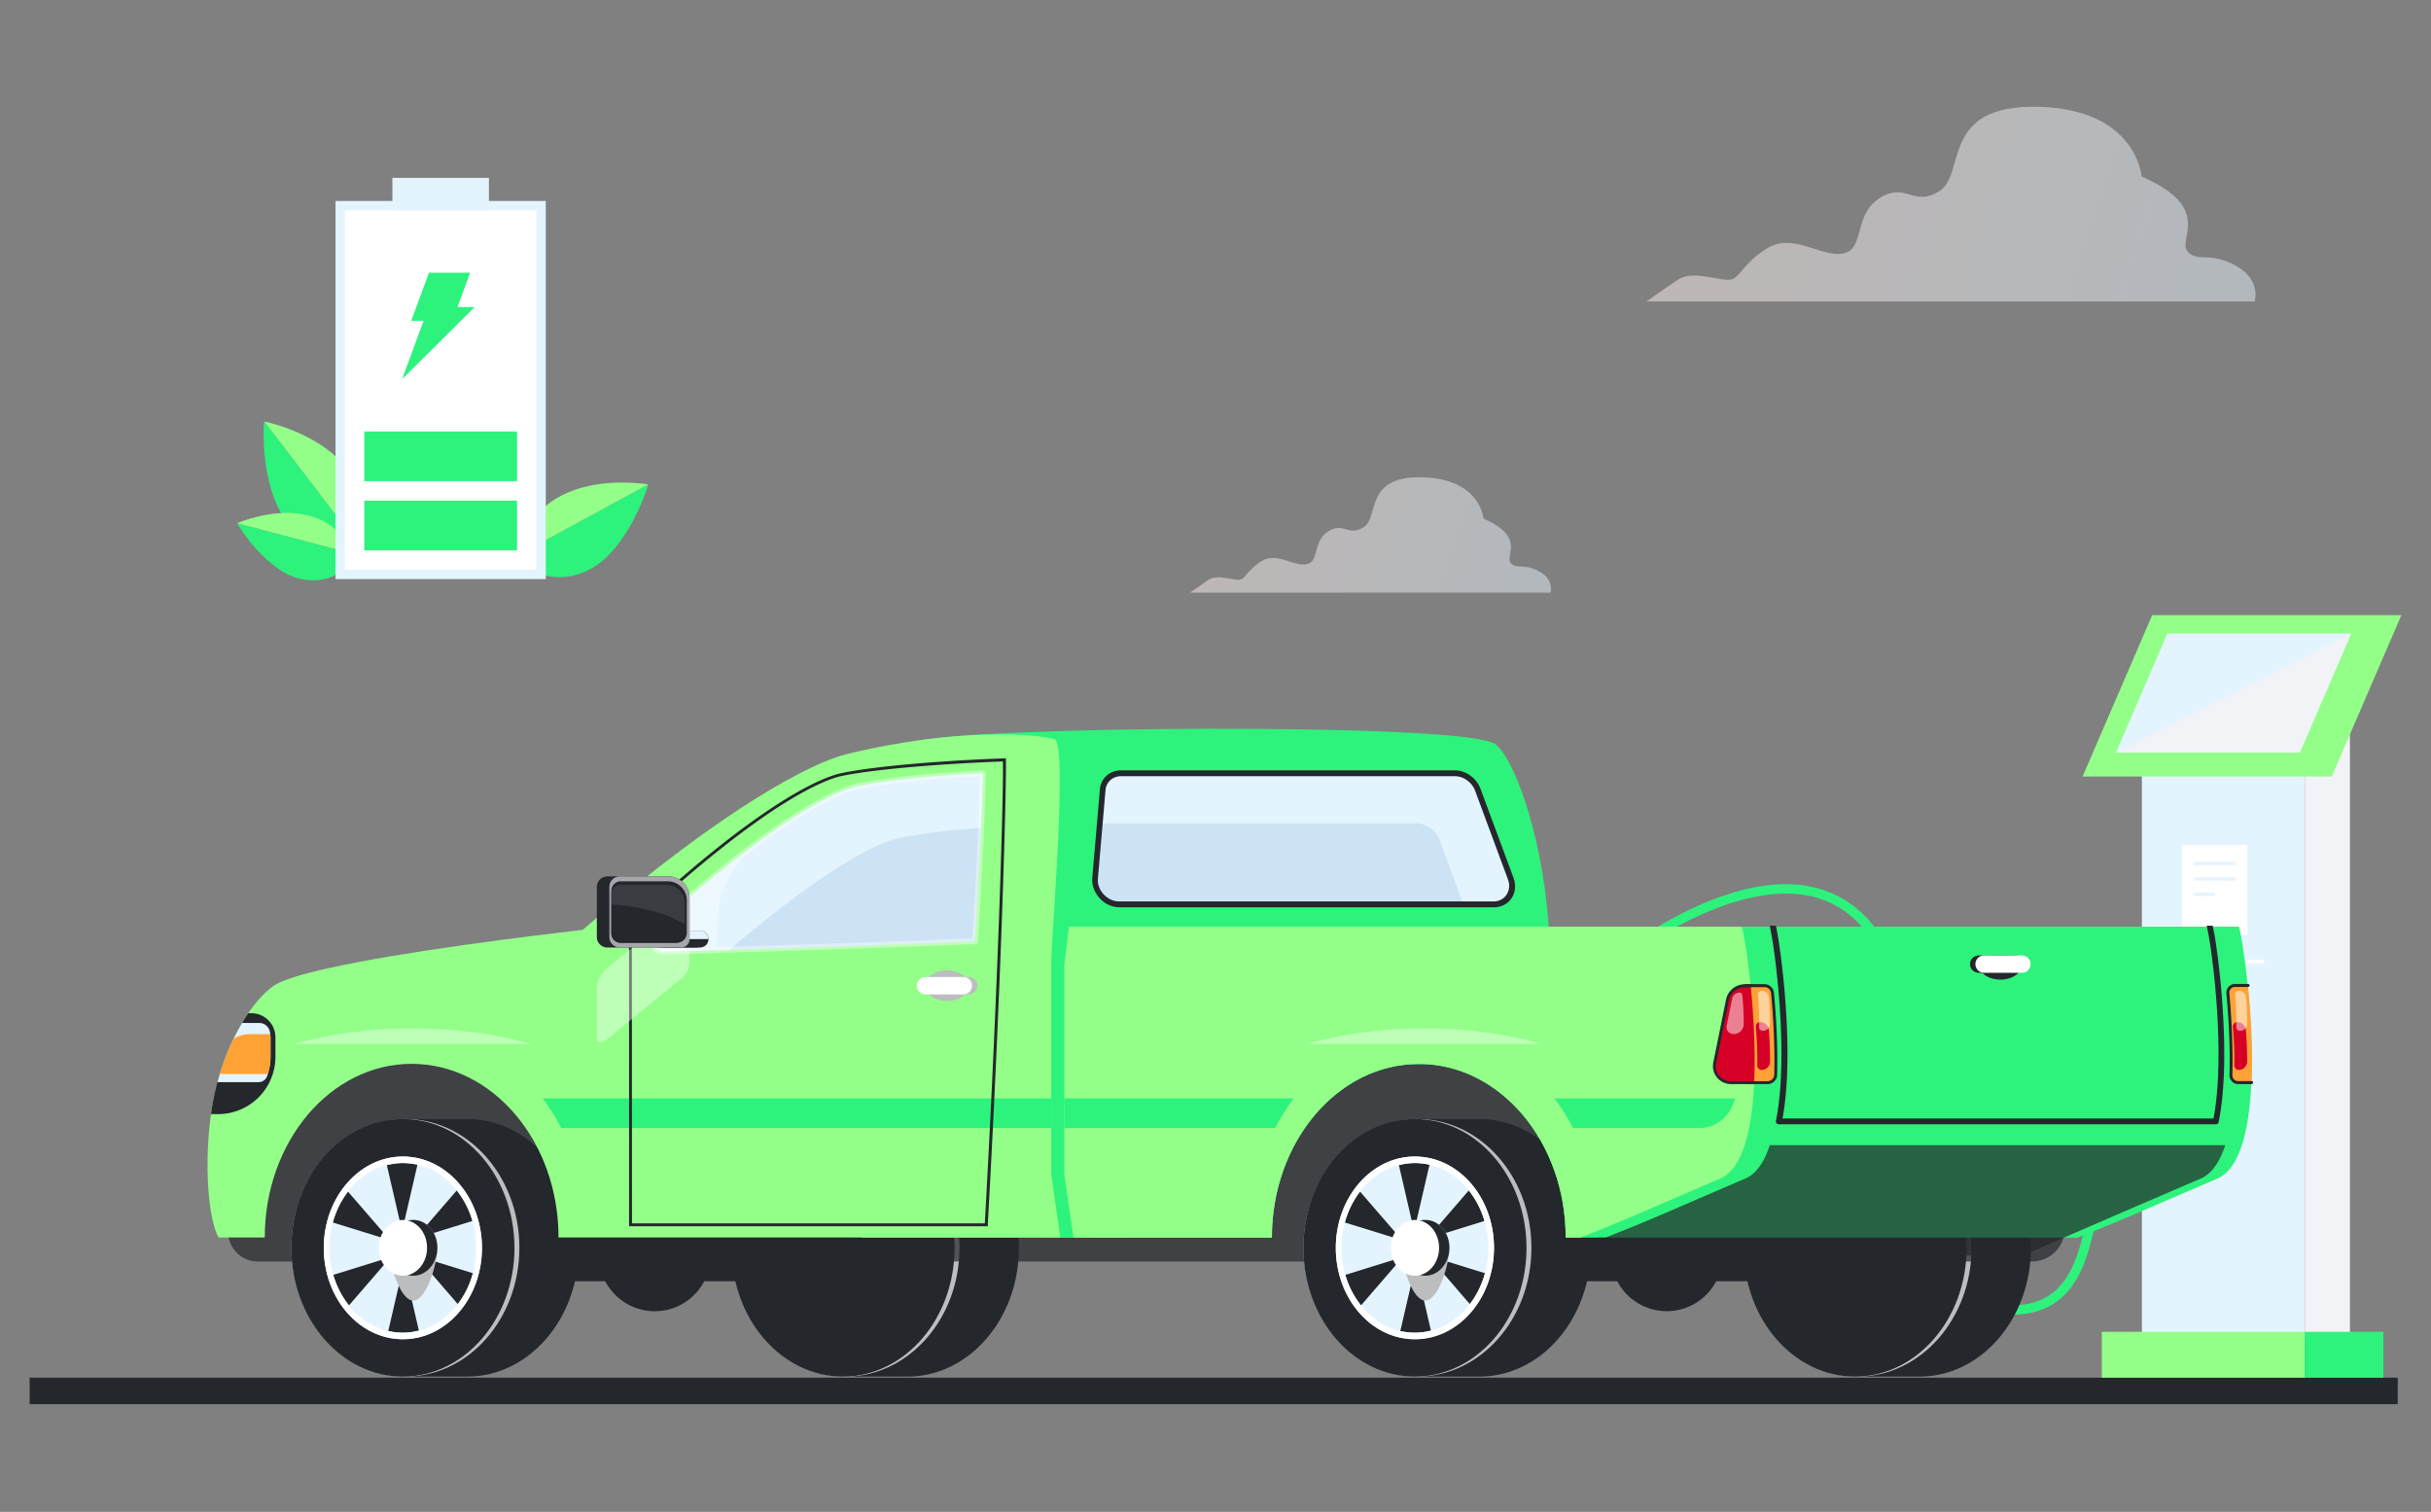 <svg xmlns="http://www.w3.org/2000/svg" width="410" height="255" fill="none" viewBox="0 0 410 255"><rect x="0" y="0" width="410" height="255" fill="#808080" stroke="none"/><path fill="#24272C" d="M404.389 232.366H5v4.467h399.389v-4.467Z"/><path fill="#E3F4FF" d="M388.724 123.902h-27.483v101.525h27.483V123.902Z"/><path fill="#F2F3F7" d="M388.724 225.428h7.604V123.902h-7.604v101.526Z"/><path fill="#93FF89" d="M405 103.758h-42.024l-11.741 27.216h42.025L405 103.758Z"/><path fill="#E3F4FF" d="M396.53 106.857h-30.995l-8.659 20.073h30.995l8.659-20.073Z"/><path fill="#93FF89" d="M388.723 224.628h-34.242v7.738h34.242v-7.738Z"/><path fill="#2DF37C" d="M388.723 232.365h13.253v-7.738h-13.253v7.738Z"/><path fill="#93FF89" d="M376.063 183.127a4.071 4.071 0 1 0-7.925-1.87 4.071 4.071 0 0 0 7.925 1.87Z"/><path fill="#93FF89" d="M376.182 182.198a4.07 4.07 0 0 1-4.401 4.057v-8.114a4.07 4.07 0 0 1 4.401 4.056v.001Z"/><path fill="#2DF37C" d="M376.182 182.198a4.07 4.07 0 0 1-4.401 4.057v-8.114a4.07 4.07 0 0 1 4.401 4.056v.001Z"/><path fill="#FFCD29" d="M371.781 184.716a2.517 2.517 0 1 0 0-5.034 2.517 2.517 0 0 0 0 5.034Z"/><path fill="#FFCD29" d="M374.297 182.199a2.516 2.516 0 0 1-2.517 2.517v-5.034a2.516 2.516 0 0 1 2.517 2.517Z"/><path fill="#F2F3F7" d="m396.53 106.857-39.654 20.073h30.995l8.659-20.073Z"/><path fill="#fff" d="M372.28 161.904h-7.062v.557h7.062v-.557ZM381.884 161.904h-7.062v.557h7.062v-.557ZM378.764 142.805h-10.426v14.625h10.426v-14.625Z"/><path fill="#fff" d="M378.485 143.084v14.068h-9.869v-14.068h9.869Zm.557-.558h-10.983v15.183h10.983v-15.183Z"/><path fill="#E3F4FF" d="M377.054 145.375h-7.007v.558h7.007v-.558ZM377.054 147.969h-7.007v.558h7.007v-.558ZM373.55 150.562h-3.503v.558h3.503v-.558Z"/><path fill="#2DF37C" d="M339.078 221.74c-3.369 0-6.108-.754-8.351-2.294-2.212-1.519-3.875-3.767-5.085-6.873-2.2-5.646-2.57-13.357-2.961-21.521-.476-9.933-.969-20.204-4.657-28.43-2.844-6.342-7.071-10.192-12.565-11.445-7.626-1.739-16.475 1.8-22.556 5.075-6.66 3.588-11.546 7.655-11.595 7.696a.799.799 0 0 1-1.12-.095.784.784 0 0 1 .095-1.113c.049-.042 5.039-4.197 11.834-7.862 4.006-2.159 7.854-3.734 11.436-4.679 4.529-1.194 8.653-1.384 12.258-.562 6.01 1.369 10.608 5.522 13.666 12.343 3.809 8.496 4.309 18.918 4.793 28.997.385 8.032.749 15.619 2.855 21.027 2.266 5.816 6.351 8.402 12.856 8.138 9.425-.382 10.98-9.132 12.626-18.394.943-5.304 1.918-10.788 4.484-14.709 2.966-4.533 7.648-6.33 14.314-5.493.436.054.744.45.69.883a.796.796 0 0 1-.889.685c-13.373-1.68-15.149 8.321-17.031 18.909-.828 4.654-1.683 9.467-3.619 13.115-2.247 4.234-5.685 6.387-10.51 6.583-.329.013-.652.02-.968.02v-.001Z"/><path fill="#24272C" d="M331.661 210.461c0-11.996-8.418-21.719-18.813-21.719h10.869c10.395 0 18.814 9.723 18.814 21.719s-8.419 21.719-18.814 21.719h-10.869c10.414 0 18.813-9.723 18.813-21.719Z"/><path fill="#BCBDBE" d="M313.282 188.743c-10.612 0-19.229 9.723-19.229 21.718 0 11.996 8.597 21.719 19.229 21.719 10.612 0 19.229-9.723 19.229-21.719 0-11.995-8.597-21.718-19.229-21.718Z"/><path fill="#24272C" d="M312.867 188.743c-10.395 0-18.813 9.723-18.813 21.718 0 11.996 8.418 21.719 18.813 21.719s18.814-9.723 18.814-21.719c-.02-11.995-8.419-21.718-18.814-21.718Z"/><path fill="#24272C" d="M235.834 198.031h83.121v18.063h-83.121v-18.063Z"/><path fill="#24272C" d="M271.96 213.961a9.407 9.407 0 1 1 18.31-4.324 9.407 9.407 0 0 1-18.31 4.324ZM160.974 210.461c0-11.996-8.418-21.719-18.813-21.719h10.869c10.395 0 18.814 9.723 18.814 21.719s-8.419 21.719-18.814 21.719h-10.869c10.415 0 18.813-9.723 18.813-21.719Z"/><path fill="#BCBDBE" d="M142.595 188.743c-10.612 0-19.229 9.723-19.229 21.718 0 11.996 8.597 21.719 19.229 21.719 10.612 0 19.229-9.723 19.229-21.719 0-11.995-8.597-21.718-19.229-21.718Z"/><path fill="#24272C" d="M142.18 188.743c-10.395 0-18.813 9.723-18.813 21.718 0 11.996 8.418 21.719 18.813 21.719s18.814-9.723 18.814-21.719c-.02-11.995-8.419-21.718-18.814-21.718Z"/><path fill="#24272C" d="M65.147 198.031h83.121v18.063h-83.12v-18.063Z"/><path fill="#24272C" d="M101.141 213.256a9.407 9.407 0 1 1 18.571-3.014c.833 5.128-2.65 9.96-7.778 10.792-5.129.833-9.96-2.65-10.793-7.778Z"/><path fill="#24272C" fill-opacity=".7" d="M342.669 212.772H43.467a4.984 4.984 0 0 1-4.98-4.98v-8.715c0-15.276 12.372-27.647 27.648-27.647h282.107v35.769a5.566 5.566 0 0 1-5.573 5.573Z"/><path fill="#24272C" d="M86.748 210.46c0-11.995-8.419-21.718-18.814-21.718h10.87c10.394 0 18.813 9.723 18.813 21.718 0 11.996-8.419 21.719-18.814 21.719H67.934c10.415 0 18.814-9.723 18.814-21.719Z"/><path fill="#BCBDBE" d="M68.37 188.742c-10.613 0-19.23 9.723-19.23 21.719s8.597 21.719 19.23 21.719c10.631 0 19.228-9.723 19.228-21.719s-8.597-21.719-19.229-21.719Z"/><path fill="#24272C" d="M67.954 188.742c-10.395 0-18.813 9.723-18.813 21.719s8.418 21.719 18.813 21.719 18.814-9.723 18.814-21.719c-.02-11.996-8.419-21.719-18.814-21.719Z"/><path fill="#24272C" d="M67.954 194.315c-7.727 0-13.992 7.233-13.992 16.146s6.265 16.146 13.992 16.146c7.727 0 13.992-7.233 13.992-16.146s-6.265-16.146-13.992-16.146Z"/><path fill="#24272C" d="M67.954 196.667c-6.6 0-11.956 6.186-11.956 13.794 0 7.628 5.355 13.794 11.956 13.794 6.6 0 11.956-6.185 11.956-13.794-.02-7.628-5.355-13.794-11.956-13.794Z"/><path fill="#E3F4FF" d="M67.954 195.066c7.371 0 13.34 6.897 13.34 15.415 0 8.517-5.969 15.414-13.34 15.414-7.371 0-13.34-6.897-13.34-15.414 0-8.518 5.969-15.415 13.34-15.415Zm-2.055 16.956-9.684 3.004a14.751 14.751 0 0 0 2.648 5.138l7.036-8.142Zm-7.194-11.027c-1.146 1.482-2.035 3.26-2.569 5.197l9.644 2.984-7.075-8.181Zm6.541-4.467 2.57 11.107 2.588-11.186c-.79-.178-1.62-.276-2.45-.276-.929 0-1.838.138-2.708.355Zm11.957 23.419c1.146-1.483 2.035-3.261 2.569-5.198l-9.625-2.984 7.056 8.182Zm2.47-14.012a14.75 14.75 0 0 0-2.648-5.138l-7.036 8.142 9.684-3.004Zm-9.032 18.478-2.569-11.106-2.588 11.185c.79.178 1.62.277 2.45.277.949 0 1.838-.139 2.707-.356Z"/><path fill="#fff" d="M67.935 195.066c7.371 0 13.34 6.897 13.34 15.395s-5.969 15.395-13.34 15.395c-7.372 0-13.34-6.897-13.34-15.395.02-8.498 5.988-15.395 13.34-15.395Zm0 29.722c6.838 0 12.39-6.403 12.39-14.327 0-7.905-5.552-14.308-12.39-14.308-6.838 0-12.391 6.403-12.391 14.308s5.553 14.327 12.39 14.327Z"/><path fill="#BCBDBE" d="M69.693 205.759c-2.253 0-4.07 2.114-4.07 4.703 0 2.609 1.817 8.893 4.07 8.893s4.071-6.284 4.071-8.893c0-2.608-1.818-4.703-4.07-4.703Z"/><path fill="#24272C" d="M69.693 205.759c-2.253 0-4.07 2.114-4.07 4.703 0 2.609 1.817 4.704 4.07 4.704s4.071-2.115 4.071-4.704c0-2.608-1.818-4.703-4.07-4.703Z"/><path fill="#fff" d="M67.954 205.759c-2.252 0-4.07 2.114-4.07 4.703 0 2.609 1.817 4.704 4.07 4.704s4.071-2.115 4.071-4.704c0-2.608-1.818-4.703-4.07-4.703Z"/><path fill="#24272C" d="M257.434 210.46c0-11.995-8.418-21.718-18.813-21.718h10.869c10.395 0 18.814 9.723 18.814 21.718 0 11.996-8.419 21.719-18.814 21.719h-10.869c10.414 0 18.813-9.723 18.813-21.719Z"/><path fill="#BCBDBE" d="M239.056 188.742c-10.612 0-19.229 9.723-19.229 21.719s8.597 21.719 19.229 21.719c10.612 0 19.229-9.723 19.229-21.719s-8.597-21.719-19.229-21.719Z"/><path fill="#24272C" d="M238.64 188.742c-10.395 0-18.814 9.723-18.814 21.719s8.419 21.719 18.814 21.719 18.814-9.723 18.814-21.719c-.02-11.996-8.419-21.719-18.814-21.719Z"/><path fill="#24272C" d="M238.641 194.315c-7.727 0-13.992 7.233-13.992 16.146s6.265 16.146 13.992 16.146c7.727 0 13.991-7.233 13.991-16.146s-6.264-16.146-13.991-16.146Z"/><path fill="#24272C" d="M238.641 196.667c-6.601 0-11.956 6.186-11.956 13.794 0 7.628 5.355 13.794 11.956 13.794 6.601 0 11.956-6.185 11.956-13.794 0-7.628-5.355-13.794-11.956-13.794Z"/><path fill="#E3F4FF" d="M238.64 195.066c7.372 0 13.34 6.897 13.34 15.415 0 8.517-5.968 15.414-13.34 15.414-7.371 0-13.339-6.897-13.339-15.414 0-8.518 5.968-15.415 13.339-15.415Zm-2.055 16.956-9.683 3.004a14.744 14.744 0 0 0 2.648 5.138l7.035-8.142Zm-7.193-11.027c-1.146 1.482-2.036 3.26-2.569 5.197l9.644 2.984-7.075-8.181Zm6.541-4.467 2.569 11.107 2.589-11.186a11.222 11.222 0 0 0-2.451-.276c-.928 0-1.837.138-2.707.355Zm11.956 23.419c1.146-1.483 2.036-3.261 2.569-5.198l-9.624-2.984 7.055 8.182Zm2.47-14.012a14.744 14.744 0 0 0-2.648-5.138l-7.035 8.142 9.683-3.004Zm-9.031 18.478-2.569-11.106-2.589 11.185c.791.178 1.621.277 2.451.277.948 0 1.838-.139 2.707-.356Z"/><path fill="#fff" d="M238.621 195.066c7.371 0 13.339 6.897 13.339 15.395s-5.968 15.395-13.339 15.395-13.34-6.897-13.34-15.395c.02-8.498 5.988-15.395 13.34-15.395Zm0 29.722c6.838 0 12.391-6.403 12.391-14.327 0-7.905-5.553-14.308-12.391-14.308s-12.391 6.403-12.391 14.308 5.553 14.327 12.391 14.327Z"/><path fill="#BCBDBE" d="M240.38 205.759c-2.253 0-4.071 2.114-4.071 4.703 0 2.609 1.818 8.893 4.071 8.893 2.253 0 4.071-6.284 4.071-8.893 0-2.608-1.818-4.703-4.071-4.703Z"/><path fill="#24272C" d="M240.38 205.759c-2.253 0-4.071 2.114-4.071 4.703 0 2.609 1.818 4.704 4.071 4.704 2.253 0 4.071-2.115 4.071-4.704 0-2.608-1.818-4.703-4.071-4.703Z"/><path fill="#fff" d="M238.639 205.759c-2.253 0-4.071 2.114-4.071 4.703 0 2.609 1.818 4.704 4.071 4.704 2.253 0 4.071-2.115 4.071-4.704 0-2.608-1.818-4.703-4.071-4.703Z"/><path fill="#2DF37C" d="M154.295 125.107c10.197-2.688 88.653-3.182 97.171.079.059.02.099.02.158.04 2.865.849 8.379 13.813 9.565 31.066 0 0 .731 5.019.909 6.442v.02c1.482 11.502-9.209 16.699-22.885 16.699-13.675 0-24.782 13.122-24.782 29.288h-69.049c0-16.185-2.135-80.729 8.913-83.634Z"/><path fill="#2DF37C" d="M175.757 156.292h14.703v52.449h-14.703v-52.449Z"/><path fill="#2DF37C" d="M377.629 156.292c.039.177.079.355.118.553.02.079.04.178.06.277.019.118.059.256.079.395.019.138.059.257.079.395.019.099.039.217.059.336.039.178.059.356.099.553 0 .06.019.119.019.158.178 1.068.376 2.332.554 3.775v.02c1.482 11.501 2.589 32.904-4.723 36.026-12.787 5.475-15.889 6.957-23.616 9.961h-86.302c0-16.186-11.087-29.288-24.762-29.288-13.676 0-24.782 13.122-24.782 29.288h-30.316l-1.561-10.712v-41.737h194.995Z"/><path fill="#93FF89" d="M293.777 156.292c1.423 5.671 5.553 38.536-3.656 42.488-12.786 5.475-15.889 6.957-23.616 9.961h-2.45c0-16.186-11.087-29.288-24.763-29.288-13.675 0-24.782 13.122-24.782 29.288h-33.457l-1.561-10.712v-35.275l.79-6.462h113.495Z"/><path fill="#24272C" fill-opacity=".7" d="M270.735 208.741c7.727-3.004 10.829-4.486 23.616-9.96 1.897-.811 3.221-2.866 4.13-5.633h76.816c-.909 2.767-2.233 4.822-4.13 5.633a5938.184 5938.184 0 0 0-28.517 12.331 7.945 7.945 0 0 1-3.162.653H269.49v-3.024h1.245Z"/><path fill="#93FF89" d="M36.808 182.022c.138-.514.296-1.008.455-1.502 2.252-6.937 5.71-11.937 8.774-14.17 1.383-1.008 4.802-2.035 9.308-3.043 12.747-2.846 34.17-5.455 42.944-6.482 24.268-21.047 39.01-28.3 44.465-29.624 19.604-4.763 32.864-3.241 35.097-2.51 2.273.732-.553 33.359-.553 38.043v35.275l1.522 10.712H94.198c0-16.186-11.087-29.288-24.782-29.288-13.676 0-24.762 13.122-24.762 29.288h-7.787c-2.193-3.874-2.747-17.332-.059-26.699Z"/><path fill="#fff" d="M240.182 173.444c-7.174 0-13.893.948-19.763 2.628h39.525c-5.87-1.68-12.589-2.628-19.762-2.628Z" opacity=".4"/><path fill="#2DF37C" d="M218.187 185.261a37.369 37.369 0 0 0-3.123 5h-35.572v-5h38.695ZM262.177 185.261a37.47 37.47 0 0 1 3.123 5h21.244a6.083 6.083 0 0 0 5.731-4.012l.356-.988h-30.454Z"/><path fill="#CCE2F5" d="M188.8 152.537h63.101c2.313 0 3.716-2.134 2.886-4.387l-5.534-14.941c-.612-1.64-2.213-2.786-3.893-2.786h-56.263c-1.68 0-2.965 1.166-3.103 2.786l-1.284 14.941c-.238 2.253 1.778 4.387 4.09 4.387Z"/><path fill="#E3F4FF" d="M242.79 141.667c-.612-1.64-2.213-2.786-3.893-2.786H185.48l.494-5.652c.138-1.64 1.423-2.787 3.102-2.787h56.264c1.679 0 3.3 1.166 3.893 2.787l5.533 14.94c.83 2.253-.573 4.387-2.885 4.387h-5.059l-4.032-10.889Z"/><path fill="#24272C" d="M188.839 153.031h63.101c1.245 0 2.332-.554 2.984-1.522.672-.988.791-2.273.317-3.498l-5.534-14.94c-.691-1.858-2.49-3.142-4.387-3.142h-56.263c-1.897 0-3.399 1.344-3.557 3.201l-1.285 14.94c-.099 1.206.356 2.451 1.245 3.419a4.527 4.527 0 0 0 3.379 1.542Zm56.54-22.114c1.443 0 2.866 1.027 3.399 2.431l5.534 14.94c.356.929.257 1.897-.237 2.628-.475.712-1.285 1.127-2.214 1.127H188.76c-.968 0-1.917-.435-2.628-1.206-.692-.751-1.047-1.699-.968-2.608l1.284-14.941c.119-1.403 1.206-2.371 2.648-2.371h56.283ZM341.068 162.634c0 1.423-1.66 2.589-3.695 2.589-2.036 0-3.696-1.166-3.696-2.589s1.66-1.463 3.696-1.463c2.035 0 3.695.02 3.695 1.463Z"/><path fill="#24272C" d="M340.1 164.076h-6.383a1.46 1.46 0 0 1-1.463-1.463c0-.81.653-1.462 1.463-1.462h6.383c.81 0 1.462.652 1.462 1.462-.019.811-.671 1.463-1.462 1.463Z"/><path fill="#fff" d="M341.009 164.076h-6.383c-.81 0-1.462-.652-1.462-1.463 0-.81.652-1.462 1.462-1.462h6.383c.81 0 1.463.652 1.463 1.462a1.46 1.46 0 0 1-1.463 1.463Z"/><path fill="#24272C" d="m299.528 156.132.296 1.621a88.98 88.98 0 0 1 .553 3.794c.514 3.992 2.016 17.529.257 27.094h72.686c1.779-9.426.277-22.983-.237-26.975a89.62 89.62 0 0 0-.553-3.755l-.356-1.779h1.008l.316 1.621a90.61 90.61 0 0 1 .553 3.794c.514 4.071 2.075 18.083.139 27.687a.49.49 0 0 1-.494.395h-73.694c-.158 0-.297-.059-.376-.177a.45.45 0 0 1-.098-.415c1.897-9.447.355-23.32-.159-27.371a86.424 86.424 0 0 0-.553-3.755l-.336-1.779h1.048Z"/><path fill="#FFA236" d="M294.389 166.253h3.182c.711 0 1.304.534 1.383 1.245.395 4.249.652 9.13.534 13.774-.02.751-.633 1.324-1.384 1.324h-3.103c.238-5.474-.098-11.422-.612-16.343Z"/><path fill="#24272C" d="M295.002 182.852h3.103c.889 0 1.6-.691 1.62-1.581.138-5.177-.217-10.375-.533-13.813a1.615 1.615 0 0 0-1.621-1.463h-3.182a.254.254 0 0 0-.178.079c-.039.059-.079.119-.059.198.415 4.13.87 10.316.593 16.323 0 .06.02.139.059.178.06.06.119.079.198.079Zm2.569-16.363c.593 0 1.067.435 1.127 1.028.316 3.419.671 8.596.533 13.754a1.145 1.145 0 0 1-1.126 1.087h-2.846c.237-5.81-.178-11.778-.593-15.849h2.905v-.02Z"/><path fill="#D60027" d="M296.859 172.397h.039a1.44 1.44 0 0 1 1.423 1.325c.139 1.679.218 3.517.218 5.296 0 .79-.633 1.442-1.423 1.442-.415 0-.751-.355-.751-.79.059-2.174-.06-4.447-.237-6.443a.732.732 0 0 1 .731-.83Z"/><path fill="#fff" d="M297.097 167.121h.039c.632 0 1.146.474 1.206 1.107.118 1.403.197 2.944.177 4.427 0 .671-.533 1.205-1.205 1.205a.64.64 0 0 1-.632-.652c.039-1.818-.06-3.715-.198-5.395a.613.613 0 0 1 .613-.692Z" opacity=".5"/><path fill="#D60027" d="m291.366 168.622-2.154 10.632c-.355 1.719.969 3.34 2.728 3.34h3.912c.238-5.474-.098-11.423-.592-16.364h-.989c-1.403.02-2.628 1.008-2.905 2.392Z"/><path fill="#fff" d="m292.137 168.444-.929 4.545c-.158.731.415 1.423 1.166 1.423.949 0 1.719-.751 1.719-1.7a47.66 47.66 0 0 0-.257-4.881.452.452 0 0 0-.454-.415c-.593.02-1.127.435-1.245 1.028Z" opacity=".5"/><path fill="#24272C" d="M295.853 182.851h-3.913a3.104 3.104 0 0 1-2.352-1.107 3.064 3.064 0 0 1-.632-2.53l2.154-10.632a3.215 3.215 0 0 1 3.142-2.569h.988c.138 0 .257.119.257.257a.262.262 0 0 1-.257.257h-.988a2.728 2.728 0 0 0-2.668 2.174l-2.154 10.632a2.543 2.543 0 0 0 .514 2.115 2.513 2.513 0 0 0 1.956.928h3.913c.138 0 .257.119.257.257.039.099-.079.218-.217.218Z"/><path fill="#FFA236" d="M376.917 166.251h2.213c.494 4.921.85 10.869.593 16.363h-2.292a1.208 1.208 0 0 1-1.206-1.245c.139-4.644-.118-9.525-.513-13.794-.04-.711.494-1.324 1.205-1.324Z"/><path fill="#24272C" d="M377.451 182.851h2.292a.262.262 0 0 0 .257-.257.261.261 0 0 0-.257-.256h-2.292a.884.884 0 0 1-.672-.297.988.988 0 0 1-.277-.692c.138-5.177-.198-10.375-.514-13.833a.968.968 0 0 1 .237-.731.957.957 0 0 1 .712-.317h2.213a.26.26 0 0 0 .257-.256.26.26 0 0 0-.257-.257h-2.213c-.415 0-.791.177-1.067.474a1.437 1.437 0 0 0-.376 1.107c.316 3.438.672 8.616.514 13.774-.02.395.138.771.415 1.067.257.316.632.474 1.028.474Z"/><path fill="#D60027" d="M377.312 172.396h.039c.732 0 1.364.573 1.423 1.324.139 1.679.218 3.517.218 5.296 0 .79-.633 1.443-1.423 1.443-.415 0-.751-.356-.751-.791.059-2.174-.059-4.446-.237-6.442a.742.742 0 0 1 .731-.83Z"/><path fill="#fff" d="M377.569 167.12h.04c.632 0 1.146.474 1.205 1.106a46.08 46.08 0 0 1 .178 4.427c0 .672-.534 1.206-1.205 1.206a.642.642 0 0 1-.633-.653c.04-1.818-.059-3.715-.197-5.395-.06-.375.237-.691.612-.691Z" opacity=".5"/><path fill="#fff" d="M49.555 176.074h39.979c-5.929-1.68-12.747-2.628-19.98-2.628-7.233 0-14.07.948-20 2.628Z" opacity=".4"/><path fill="#2DF37C" d="M91.53 185.263h85.808v5H94.653a33.737 33.737 0 0 0-3.123-5Z"/><path fill="#CCE2F5" d="M144.552 132.656c-4.348.949-14.94 6.64-33.181 22.905-.81.731-1.324 1.759-1.383 2.826-.079 1.186.83 2.134 2.016 2.114 7.154-.178 30.928-.83 52.409-1.739.929-14.189 1.225-24.209 1.324-28.319-8.399.395-16.383 1.186-21.185 2.213Z"/><path fill="#E3F4FF" d="M151.488 141.391c3.38-.731 8.38-1.344 13.972-1.779.178-4.17.257-7.292.297-9.189-8.419.395-16.403 1.205-21.205 2.233-4.348.949-14.94 6.64-33.181 22.904-.81.732-1.324 1.759-1.383 2.827a1.955 1.955 0 0 0 2.015 2.114c2.234-.059 6.087-.158 11.008-.296 15.375-13.142 24.505-17.964 28.477-18.814Z"/><path fill="#BCBDBE" d="M159.73 168.84c-2.041 0-3.695-1.159-3.695-2.589s1.654-2.589 3.695-2.589 3.696 1.159 3.696 2.589-1.655 2.589-3.696 2.589Z"/><path fill="#BCBDBE" d="M157.003 167.714h6.383c.81 0 1.462-.652 1.462-1.463 0-.81-.652-1.462-1.462-1.462h-6.383c-.811 0-1.463.652-1.463 1.462 0 .811.672 1.463 1.463 1.463Z"/><path fill="#fff" d="M156.093 167.714h6.383c.81 0 1.462-.652 1.462-1.463 0-.81-.652-1.462-1.462-1.462h-6.383a1.46 1.46 0 0 0-1.463 1.462 1.46 1.46 0 0 0 1.463 1.463Z"/><path fill="#24272C" d="M166.607 206.331v.494h-60.512v-48.952c0-1.205.494-2.351 1.383-3.162 22.035-20.434 31.837-23.754 34.327-24.287 5.791-1.245 17.707-2.174 27.845-2.53v.435c.119 2.45-.612 34.307-3.043 78.002Zm-60.018 0h59.504c2.411-43.221 3.202-74.86 3.044-77.903-9.98.375-21.699 1.284-27.253 2.47-2.45.533-12.134 3.834-34.09 24.169a3.845 3.845 0 0 0-1.225 2.806l.02 48.458Z"/><path fill="#fff" d="M166.251 130.403c-.099 4.625-.415 14.466-1.324 28.34-.02.257-.237.494-.494.494-21.6.909-45.592 1.561-52.43 1.739h-.079a2.415 2.415 0 0 1-1.758-.731 2.462 2.462 0 0 1-.672-1.858 4.726 4.726 0 0 1 1.561-3.182c21.719-19.367 31.066-22.529 33.418-23.023 4.644-1.008 12.391-1.818 21.284-2.253.138 0 .257.04.356.139.098.079.138.197.138.335Zm-.988.534c-8.636.435-16.126 1.225-20.632 2.194-1.64.355-6.818 2.055-17.569 10.098-3.478 2.589-5.671 6.581-5.928 10.79l-.356 5.732c10.593-.297 27.489-.831 43.2-1.483.85-13.142 1.166-22.568 1.285-27.331Z" opacity=".4"/><path fill="#24272C" d="M36.769 187.912h-1.186c.296-2.055.692-4.051 1.225-5.889 1.304-4.506 3.123-8.281 5.06-11.127h.533a4.057 4.057 0 0 1 4.051 4.052v3.28a9.674 9.674 0 0 1-9.683 9.684Z"/><path fill="#E3F4FF" d="M36.69 182.517c.039-.159.079-.336.118-.494 1.067-3.696 2.47-6.878 4.012-9.486h2.925c.79 0 1.482.533 1.719 1.284.099.356.158.731.158 1.127v3.28a9.549 9.549 0 0 1-.573 3.281 1.535 1.535 0 0 1-1.443 1.008H36.69Z"/><path fill="#FFA236" d="M37.105 181.034c.671-2.134 1.442-4.091 2.292-5.83a5.251 5.251 0 0 1 2.786-.79h3.4c.02.177.04.355.04.533v3.281a9.551 9.551 0 0 1-.475 2.925h-7.51a.974.974 0 0 1-.533-.119Z"/><path fill="#fff" d="m102.439 175.244 12.529-10.256a3.584 3.584 0 0 0 1.324-2.767v-6.7c0-1.976-1.601-2.272-3.597-.652l-10.256 8.399c-.988.811-1.779 2.253-1.779 3.222v8.438c0 .968.791 1.127 1.779.316Z" opacity=".4"/><path fill="#24272C" d="M111.193 159.811h6.225c.791 0 1.423-.632 1.423-1.423 0-.79-.632-1.423-1.423-1.423h-6.225c-.79 0-1.423.633-1.423 1.423 0 .791.633 1.423 1.423 1.423Z"/><path fill="#24272C" d="M111.845 159.811h6.225c.791 0 1.423-.632 1.423-1.423 0-.79-.632-1.423-1.423-1.423h-6.225c-.79 0-1.423.633-1.423 1.423-.019.791.633 1.423 1.423 1.423Z"/><path fill="#E3F4FF" d="M112.202 156.965h5.849c.791 0 1.423.633 1.423 1.423h-5.849a1.43 1.43 0 0 1-1.423-1.423Z"/><path fill="#24272C" d="M102.439 159.81h12.213c.909 0 1.64-.731 1.64-1.64v-6.759a3.598 3.598 0 0 0-3.597-3.597h-10.256c-.988 0-1.779.791-1.779 1.779v8.439c0 .988.791 1.778 1.779 1.778Z"/><path fill="#A6A7A9" d="M104.553 159.81h10.356c.77 0 1.383-.632 1.383-1.383v-7.016a3.598 3.598 0 0 0-3.597-3.597h-8.142c-.988 0-1.778.791-1.778 1.779v8.439c0 .988.79 1.778 1.778 1.778Z"/><path fill="#24272C" d="M104.711 159.019h9.446c.929 0 1.68-.751 1.68-1.68v-5.454a3.23 3.23 0 0 0-3.241-3.241h-7.885c-.89 0-1.601.711-1.601 1.601v7.174c.02.889.731 1.6 1.601 1.6Z"/><path fill="#24272C" d="M104.652 159.02h9.15a1.7 1.7 0 0 0 1.699-1.699v-4.981a3.095 3.095 0 0 0-3.102-3.102h-7.747c-.85 0-1.541.691-1.541 1.541v6.719c.019.85.691 1.522 1.541 1.522Z"/><path fill="#fff" d="M104.652 149.238h7.747a3.095 3.095 0 0 1 3.102 3.102v3.518c-3.814-2.134-8.063-3.004-12.39-3.32v-1.778a1.551 1.551 0 0 1 1.541-1.522Z" opacity=".1"/><path fill="#93FF89" d="M59.638 90.836 44.544 71.09s7.59 1.47 12.518 6.317c5.077 4.995 4.986 10.982 2.576 13.429Z"/><path fill="#2DF37C" d="M59.638 90.836c-.16.162-.33.308-.51.439-2.888 2.087-9.705.21-12.52-6.317-2.747-6.37-2.063-13.868-2.063-13.868l15.094 19.746h-.001Z"/><path fill="#2DF37C" d="M58.742 93.185c.072.589.02 1.15-.157 1.65-.943 2.658-6.23 4.502-11 1.516C42.93 93.437 40 88.244 40 88.244l18.742 4.941Z"/><path fill="#93FF89" d="M58.742 93.185 40 88.244s5.608-2.458 10.999-1.517c4.813.84 7.433 3.91 7.743 6.457v.001Z"/><path fill="#2DF37C" d="M88.263 93.148c.087.729.313 1.388.673 1.936 1.913 2.917 8.809 3.581 13.665-1.408 4.739-4.87 6.735-11.972 6.735-11.972L88.263 93.148Z"/><path fill="#93FF89" d="m88.263 93.147 21.073-11.443s-7.461-1.306-13.664 1.408c-5.537 2.422-7.785 6.883-7.41 10.034v.001Z"/><path fill="#fff" d="M91.266 34.683H57.374v62.203h33.892V34.683Z"/><path fill="#E3F4FF" d="M90.481 35.468V96.1H58.16V35.468H90.48Zm1.57-1.57H56.59v63.773h35.46V33.898Z"/><path fill="#E3F4FF" d="M82.461 30H66.18v5.468H82.46V30Z"/><path fill="#2DF37C" d="M87.2 84.436H61.44v8.384H87.2v-8.383ZM87.2 72.772H61.44v8.384H87.2v-8.384ZM80.056 51.79h-2.9l2.13-5.79h-6.94l-2.99 8.11h2.09l-3.63 9.84 12.24-12.16Z"/><path fill="url(#paint0_linear_7525_3045)" d="M377 44.77c-4.46-2.43-6.49-.41-8.11-2.43-1.62-2.03 4.46-7.3-7.7-12.57 0 0-.81-11.35-17.43-11.76-16.62-.41-12.16 11.35-16.62 14.19-4.46 2.84-5.68-1.62-10.14 1.22-4.46 2.84-2.43 8.51-6.08 9.32-3.65.81-8.51-3.65-12.97-.81-4.46 2.84-4.46 5.27-6.49 5.27-2.03 0-6.08-1.62-8.51 0-2.43 1.62-5.27 3.65-5.27 3.65h102.57s1.22-3.65-3.24-6.08H377Z" opacity=".5"/><path fill="url(#paint1_linear_7525_3045)" d="M259.569 96.36c-2.64-1.44-3.84-.24-4.81-1.44-.96-1.2 2.64-4.33-4.57-7.45 0 0-.48-6.73-10.33-6.97-9.85-.24-7.21 6.73-9.85 8.41-2.64 1.68-3.36-.96-6.01.72-2.64 1.68-1.44 5.05-3.6 5.53-2.16.48-5.05-2.16-7.69-.48-2.64 1.68-2.64 3.12-3.84 3.12-1.2 0-3.6-.96-5.05 0-1.44.96-3.12 2.16-3.12 2.16h60.79s.72-2.16-1.92-3.6Z" opacity=".5"/><defs><linearGradient id="paint0_linear_7525_3045" x1="277.68" x2="374.497" y1="25.699" y2="57.482" gradientUnits="userSpaceOnUse"><stop stop-color="#FCEEEA"/><stop offset="1" stop-color="#E5F0FA"/></linearGradient><linearGradient id="paint1_linear_7525_3045" x1="200.699" x2="258.078" y1="85.056" y2="103.895" gradientUnits="userSpaceOnUse"><stop stop-color="#FCEEEA"/><stop offset="1" stop-color="#E5F0FA"/></linearGradient></defs></svg>